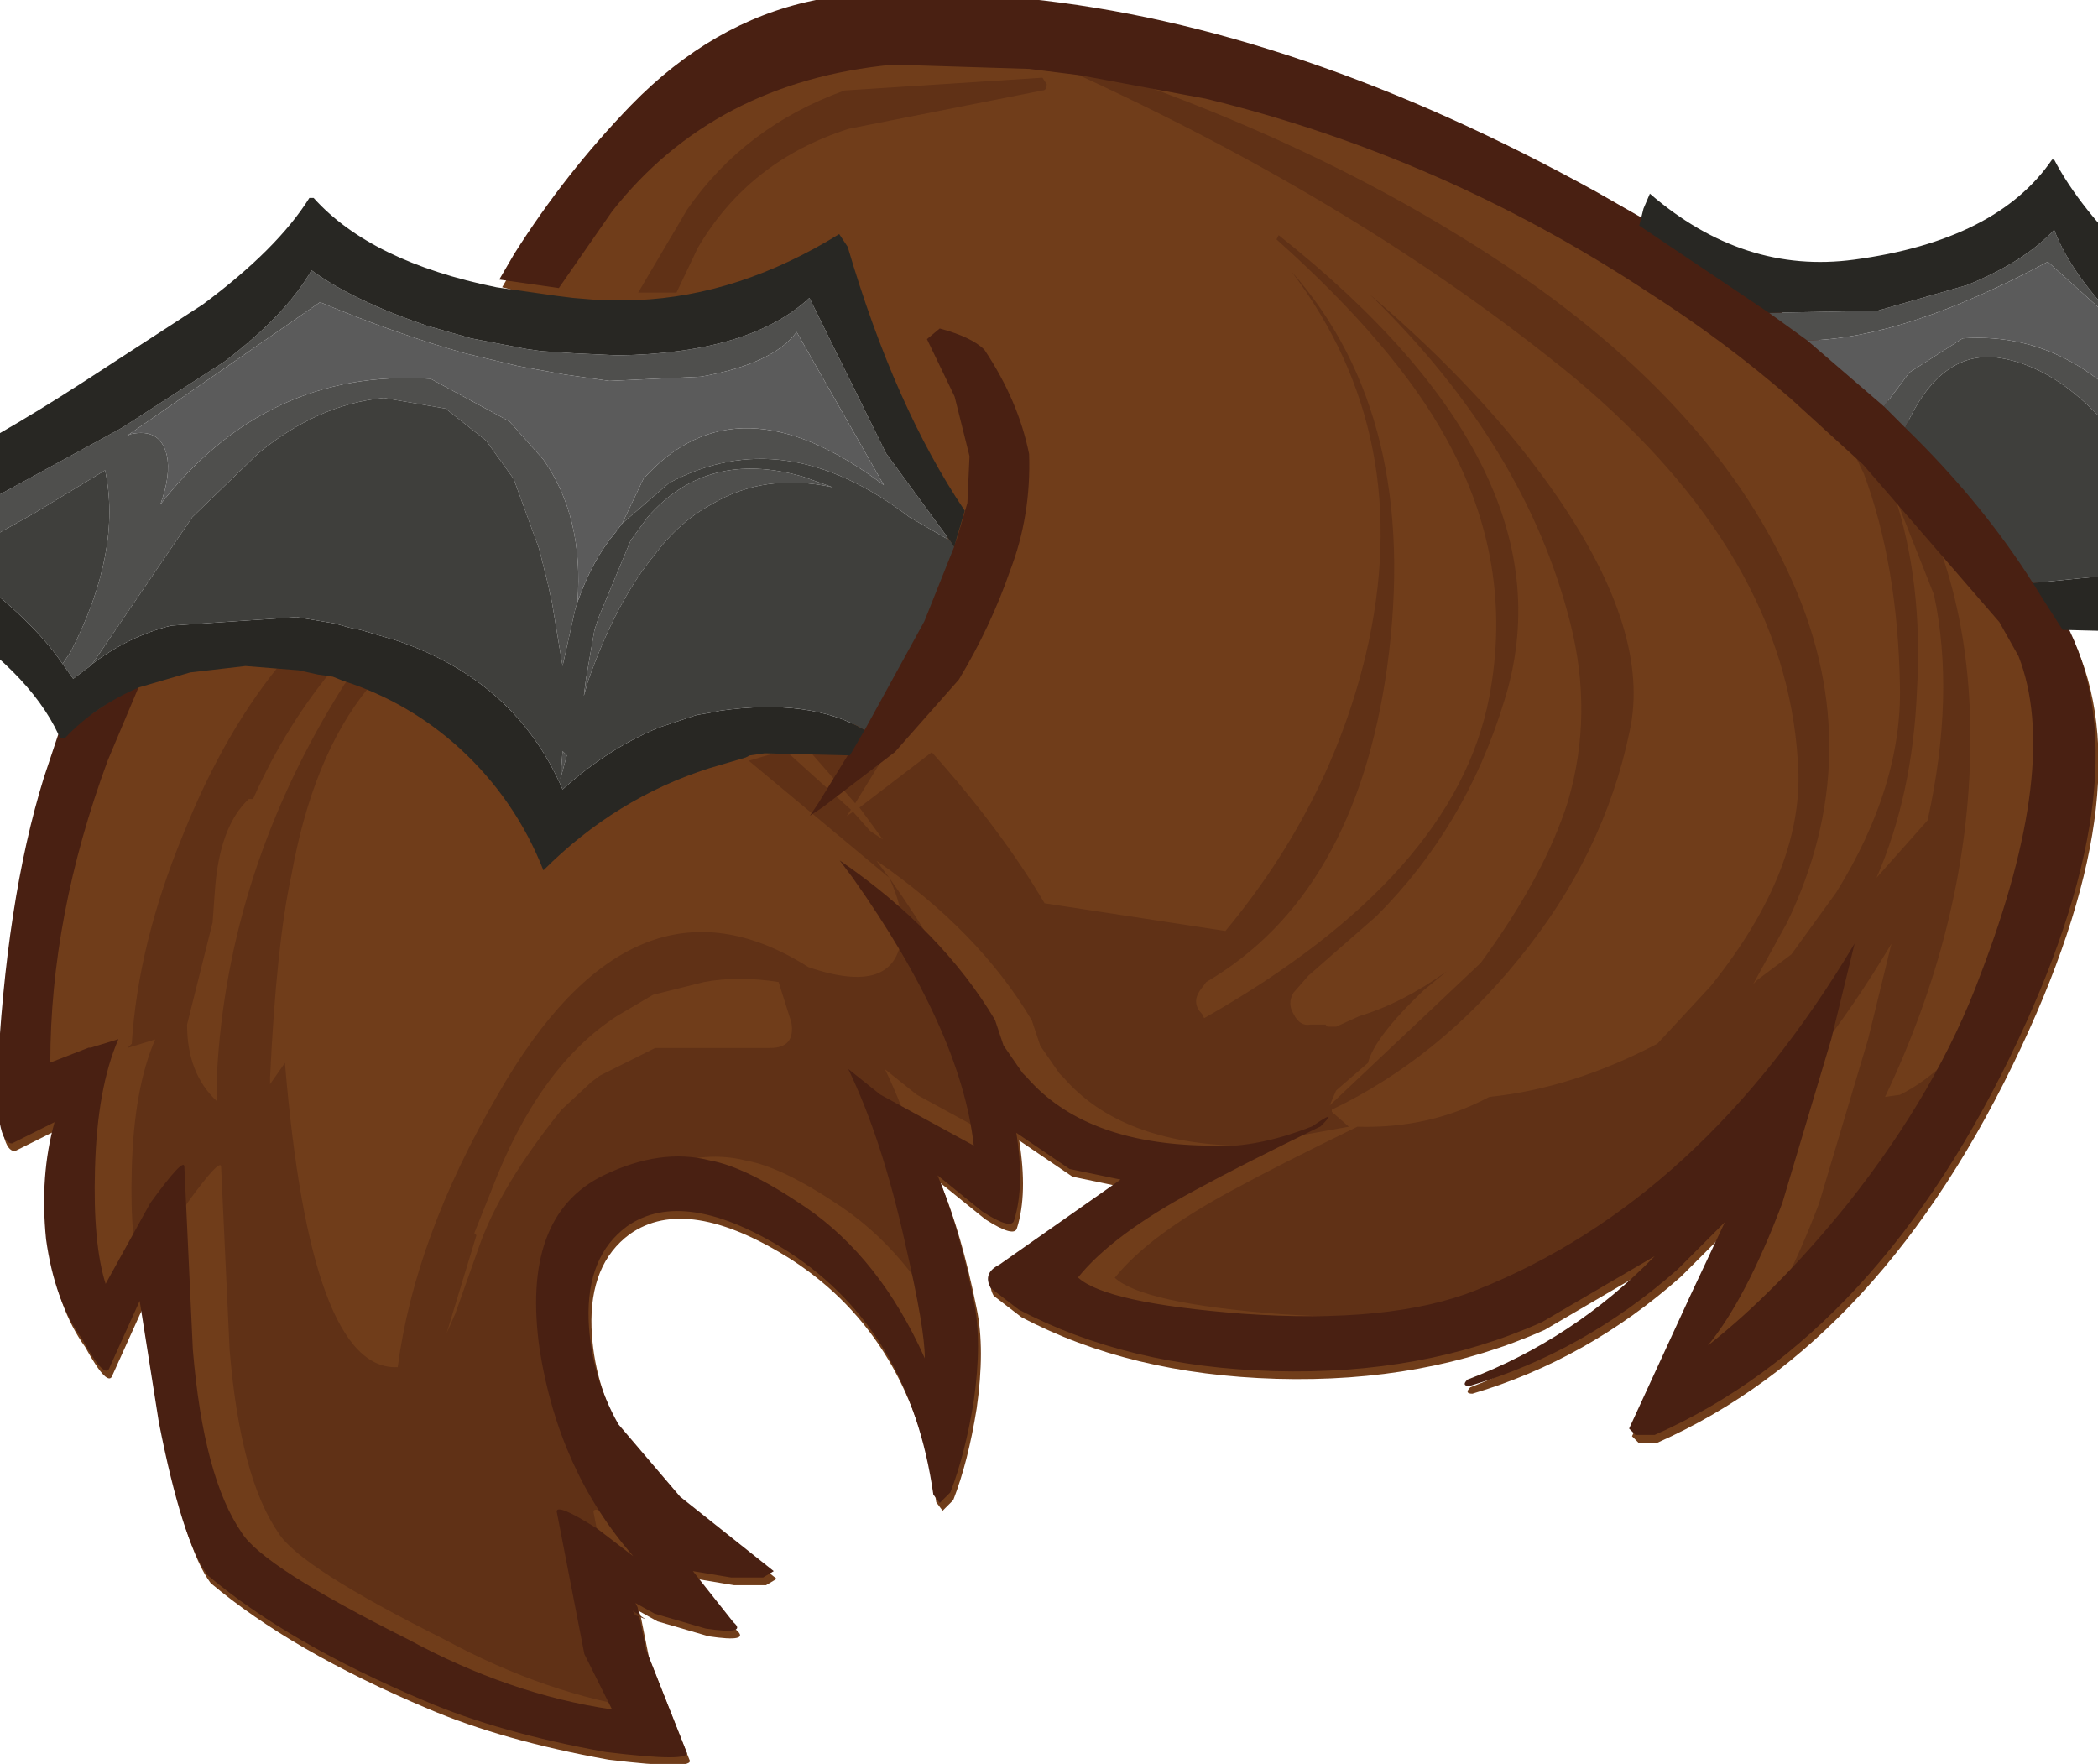 <?xml version="1.0" encoding="UTF-8" standalone="no"?>
<!-- Created with Inkscape (http://www.inkscape.org/) -->

<svg
   xmlns:dc="http://purl.org/dc/elements/1.1/"
   xmlns:cc="http://creativecommons.org/ns#"
   xmlns:rdf="http://www.w3.org/1999/02/22-rdf-syntax-ns#"
   xmlns:svg="http://www.w3.org/2000/svg"
   xmlns="http://www.w3.org/2000/svg"
   version="1.1"
   width="49.3"
   height="41.45"
   viewBox="-24.65 -20.7 49.3 41.45"
   id="svg2">
  <defs
     id="defs11" />
  <g
     id="shape_1"
     style="stroke-linecap:round;stroke-linejoin:round">
    <path
       d="m 19.75,-11.15 m 0,0 -1.8,-1.55 -0.9,-0.65 L 14,-15.4 12.95,-16 q -7.05,-3.9 -13.4,-4.55 -3.3,-0.35 -5.05,0.05 -2.35,0.5 -4.25,2.45 -1.55,1.6 -2.75,3.5 l -0.35,0.6 0.2,0.05 q 0,0.2 0.8,0.35 l 2.25,0.2 q 1.3,0 3.35,-0.8 l 1.4,-0.6 q 1.55,4.75 2.65,6 l -0.1,0.3 q -0.15,0.65 -0.8,2.15 -0.25,0.75 -1.45,2.5 l -0.2,0.35 -0.1,0 -0.2,0 -0.2,0 -0.4,0.1 L -6,-3.3 q -4.65,0.8 -5.85,2.1 l -1.4,-2.1 q -2.1,-2.5 -5.15,-2.5 l -0.75,0 -0.1,0.05 -0.55,0.05 -2.05,0.8 q -1.15,0.95 -1.25,1.55 l -0.05,-0.1 -0.4,1.2 q -0.9,2.9 -1.1,7.15 0,1.45 0.35,1.45 l 1,-0.5 q -0.35,1.25 -0.2,2.75 0.2,1.45 0.85,2.35 0.55,1 0.65,0.65 l 0.7,-1.55 0.45,2.85 q 0.55,2.8 1.15,3.6 1.9,1.6 5.1,2.95 1.75,0.75 4.25,1.2 2.05,0.25 1.9,0 l -0.95,-2.4 -0.2,-1 -0.05,-0.1 0.45,0.25 1.2,0.35 q 1,0.15 0.65,-0.15 l -0.95,-1.2 0.9,0.15 0.75,0 0.25,-0.15 -2.2,-1.75 -1.45,-1.7 q -0.65,-1.15 -0.7,-2.45 -0.05,-1.5 0.9,-2.2 1.35,-0.95 3.8,0.6 2.85,1.85 3.4,5.7 l 0.15,0.2 0.25,-0.25 Q -1.9,13.65 -1.7,12.4 -1.5,11 -1.7,10.05 -2.05,8.3 -2.55,7.1 l 1.05,0.85 q 0.7,0.45 0.75,0.2 0.25,-0.8 0.05,-2.05 l 1.25,0.85 1.2,0.25 -2.85,2 q -0.4,0.2 -0.2,0.55 l 0.65,0.5 q 2.55,1.35 6,1.45 3.5,0.1 6.3,-1.15 L 14.3,9 q -1.9,1.95 -4.4,2.9 -0.15,0.15 0.05,0.15 2.7,-0.8 4.9,-2.75 l 1.1,-1.1 -0.8,1.7 -1.45,3.15 0.15,0.15 0.45,0 q 5.3,-2.35 8.55,-9.3 2.95,-6.3 1.1,-9.8 L 23.5,-6.6 23.25,-7 q -1.2,-1.9 -3,-3.65 l -0.5,-0.5"
       id="path5"
       style="fill:#703d1a;fill-opacity:1;stroke:none" />
    <path
       d="M 19.75,-11.15"
       id="path7"
       style="fill:none;stroke:none" />
  </g>
  <g
     transform="translate(1.196,0.176)"
     id="shape_3"
     style="stroke-linecap:round;stroke-linejoin:round">
    <path
       d="m 0.4,-19.1 m 0,0 -1.2,-0.15 q 6.95,3.15 11.95,7.25 4.95,4.15 5.25,9 0.2,2.5 -2.05,5.3 L 13.1,3.65 Q 11.1,4.7 9.15,4.9 7.75,5.65 6.05,5.6 4.2,6.5 3.1,7.1 1.15,8.15 0.35,9.15 1,9.75 4.2,10 7.7,10.25 9.7,9.45 15,7.35 18.6,1.3 L 18.05,3.55 16.9,7.4 q -0.85,2.25 -1.75,3.35 1.65,-1.3 3.3,-3.35 2.1,-2.65 3.1,-5.35 1.9,-4.95 0.9,-7.5 0.05,2.5 -0.45,4.95 -0.9,4.2 -3.2,5.35 L 18.45,4.9 q 1.9,-4 2,-8 0.1,-4 -1.65,-6.85 l -1.7,-1.55 0.85,1.75 q 0.8,2.15 0.85,5 0.05,2.35 -1.5,4.85 l -1.05,1.45 -0.8,0.6 -0.1,0.1 0.8,-1.45 q 1.9,-3.95 0.15,-7.95 -2,-4.6 -7.8,-8.15 -3.55,-2.2 -8.1,-3.8 m 3.75,3.85 q 2.8,2.5 4,4.7 1.6,2.9 1,6.05 -0.8,4.2 -6.7,7.55 L 2.4,2.95 Q 2.15,2.7 2.35,2.4 L 2.5,2.2 Q 6,0.15 6.75,-5.2 q 0.8,-5.85 -2.25,-9.3 2.95,3.9 1.75,9 Q 5.4,-1.95 2.95,1 L -1.3,0.35 q -1,-1.7 -2.65,-3.55 l -1.7,1.3 0.55,0.75 -0.3,-0.2 -0.4,-0.45 -0.15,0.1 0.1,-0.15 -1.55,-1.4 -0.85,0.25 3.3,2.75 -0.3,-0.4 Q -2.85,1 -1.6,3.1 l 0.2,0.6 0.45,0.65 0.1,0.1 Q 0.5,6 3.35,6.05 L 5.85,5.6 5.45,5.25 5.45,5.2 q 2.5,-1.2 4.4,-3.55 2,-2.45 2.6,-5.35 0.5,-2.3 -1.7,-5.5 -1.65,-2.4 -4.4,-4.75 3.65,3.55 4.7,7.7 0.55,2.15 -0.05,4.2 -0.55,1.75 -2.05,3.8 L 5.4,5.1 5.55,4.75 6.3,4.1 Q 6.45,3.5 7.6,2.4 L 8.15,1.95 Q 7.1,2.7 6.1,3 L 5.55,3.25 5.35,3.25 5.3,3.2 4.95,3.2 Q 4.7,3.25 4.55,2.95 4.4,2.7 4.55,2.45 L 4.9,2.05 6.5,0.65 q 2.1,-2.1 3,-5.05 1.7,-5.4 -5.3,-10.95 l -0.05,0.1 M 19.6,-6.9 q 0.5,2.35 -0.15,5.3 l -1.2,1.35 Q 19.1,-2.2 19.2,-4.65 19.35,-7.2 18.65,-9.3 l 0.95,2.4 m -29.3,-9.05 -1.15,1.95 0.9,0 0.5,-1.05 q 1.2,-2.05 3.55,-2.8 l 4.55,-0.9 q 0.1,0 0.1,-0.15 l -0.1,-0.15 -4.65,0.3 q -2.35,0.85 -3.7,2.8 m -7.5,11.25 0.35,-0.35 -0.25,-0.1 -0.35,-0.05 -0.3,0.4 q -2.75,4.35 -3,9.2 l 0,0.6 q -0.7,-0.65 -0.7,-1.8 l 0.6,-2.4 0.05,-0.7 q 0.1,-1.55 0.8,-2.2 l 0.1,0 q 0.8,-1.8 2,-3.2 l -1.25,-0.1 q -1.4,1.65 -2.4,4.15 -1.05,2.55 -1.2,4.9 l -0.1,0.1 0.65,-0.2 q -0.5,1.15 -0.55,3.05 -0.05,1.75 0.25,2.7 l 1.05,-1.9 q 0.8,-1.1 0.8,-0.85 l 0.2,4.3 q 0.25,3 1.15,4.3 0.5,0.8 3.9,2.5 2.4,1.3 4.8,1.65 L -11.25,18 -11.9,14.65 q 0,-0.2 0.95,0.4 l 0.85,0.65 q -1.75,-2 -2.2,-4.85 -0.45,-3.15 1.5,-4.1 1.35,-0.65 2.5,-0.35 0.85,0.15 2.25,1.1 1.75,1.2 2.8,3.55 L -3.7,8.4 Q -4.25,5.9 -5.05,4.25 l 0.75,0.6 2.2,1.2 q -0.3,-2.7 -2.85,-6.3 0.3,0.65 0.3,1.15 0,1.7 -2.2,0.95 -4.1,-2.6 -7.3,3 -1.95,3.35 -2.35,6.4 -2.05,0.1 -2.65,-7.15 l -0.35,0.5 0,-0.15 q 0.15,-3.15 0.5,-4.75 0.5,-2.8 1.8,-4.4 m 10.4,1.5 1.05,1.2 0.8,-1.3 -2,-0.05 0.15,0.15 m -0.95,6.95 -2.65,0 -0.05,0 -1.3,0.65 -0.2,0.15 -0.7,0.65 Q -14.1,7 -14.6,8.45 l -0.55,1.55 -0.2,0.45 0.7,-2.3 -0.05,-0.05 0.4,-1 q 1.1,-2.9 2.95,-4.1 l 0.85,-0.5 1.2,-0.3 q 0.8,-0.15 1.75,0 l 0.3,0.95 q 0.1,0.6 -0.5,0.6"
       id="path5-1"
       style="fill:#603116;fill-opacity:1;stroke:none" />
    <path
       d="M 0.4,-19.1"
       id="path7-7"
       style="fill:none;stroke:none" />
  </g>
  <g
     transform="translate(-0.068,-0.181)"
     id="shape_5"
     style="stroke-linecap:round;stroke-linejoin:round">
    <path
       d="m 12.95,-16 m 0,0 q -7.05,-3.9 -13.4,-4.55 -3.3,-0.35 -5.05,0.05 -2.35,0.5 -4.25,2.45 -1.55,1.6 -2.75,3.5 l -0.35,0.6 1.4,0.2 1.25,-1.8 q 2.4,-3.05 6.6,-3.45 l 3.2,0.1 1.2,0.15 2.95,0.55 q 5.55,1.35 10.4,4.55 1.8,1.15 3.35,2.5 l 1.7,1.55 3.2,3.7 0.45,0.8 q 1,2.55 -0.9,7.5 -1,2.7 -3.1,5.35 Q 17.2,9.8 15.55,11.1 16.45,10 17.3,7.75 L 18.45,3.9 19,1.65 Q 15.4,7.7 10.1,9.8 8.1,10.6 4.6,10.35 1.4,10.1 0.75,9.5 1.55,8.5 3.5,7.45 4.6,6.85 6.45,5.95 6.85,5.55 6.4,5.85 L 6.25,5.95 Q 4.85,6.5 3.75,6.4 0.9,6.35 -0.45,4.8 L -0.55,4.7 -1,4.05 -1.2,3.45 Q -2.45,1.35 -4.85,-0.3 l 0.3,0.4 Q -2,3.7 -1.7,6.4 L -3.9,5.2 -4.65,4.6 q 0.8,1.65 1.35,4.15 0.45,1.95 0.45,2.65 -1.05,-2.35 -2.8,-3.55 -1.4,-0.95 -2.25,-1.1 -1.15,-0.3 -2.5,0.35 -1.95,0.95 -1.5,4.1 0.45,2.85 2.2,4.85 L -10.55,15.4 Q -11.5,14.8 -11.5,15 l 0.65,3.35 0.65,1.3 Q -12.6,19.3 -15,18 q -3.4,-1.7 -3.9,-2.5 -0.9,-1.3 -1.15,-4.3 l -0.2,-4.3 q 0,-0.25 -0.8,0.85 l -1.05,1.9 q -0.3,-0.95 -0.25,-2.7 0.05,-1.9 0.55,-3.05 l -0.65,0.2 -0.05,0 -0.9,0.35 q 0,-3.45 1.35,-7.1 l 0.8,-1.9 -1.75,1.2 -0.1,0 -0.05,-0.1 -0.4,1.2 q -0.9,2.9 -1.1,7.15 0,1.45 0.35,1.45 l 1,-0.5 q -0.35,1.25 -0.2,2.75 0.2,1.45 0.85,2.35 0.55,1 0.65,0.65 l 0.7,-1.55 0.45,2.85 q 0.55,2.8 1.15,3.6 1.9,1.6 5.1,2.95 1.75,0.75 4.25,1.2 2.05,0.25 1.9,0 l -0.95,-2.4 -0.2,-1 -0.05,-0.1 0.45,0.25 1.2,0.35 q 1,0.15 0.65,-0.15 l -0.95,-1.2 0.9,0.15 0.75,0 0.25,-0.15 -2.2,-1.75 -1.45,-1.7 q -0.65,-1.15 -0.7,-2.45 -0.05,-1.5 0.9,-2.2 1.35,-0.95 3.8,0.6 2.85,1.85 3.4,5.7 l 0.15,0.2 0.25,-0.25 Q -1.9,13.65 -1.7,12.4 -1.5,11 -1.7,10.05 -2.05,8.3 -2.55,7.1 l 1.05,0.85 q 0.7,0.45 0.75,0.2 0.25,-0.8 0.05,-2.05 l 1.25,0.85 1.2,0.25 -2.85,2 q -0.4,0.2 -0.2,0.55 l 0.65,0.5 q 2.55,1.35 6,1.45 3.5,0.1 6.3,-1.15 L 14.3,9 q -1.9,1.95 -4.4,2.9 -0.15,0.15 0.05,0.15 2.7,-0.8 4.9,-2.75 l 1.1,-1.1 -0.8,1.7 -1.45,3.15 0.15,0.15 0.45,0 q 5.3,-2.35 8.55,-9.3 2.95,-6.3 1.1,-9.8 L 23.5,-6.6 23.25,-7 q -1.2,-1.9 -3,-3.65 l -0.5,-0.5 -1.8,-1.55 -0.9,-0.65 L 14,-15.4 12.95,-16 m -15.75,3.45 0.65,1.35 0.35,1.4 -0.05,1.1 -0.25,0.85 -0.7,1.75 -1.4,2.55 -0.35,0.6 -0.8,1.3 -0.1,0.15 -0.1,0.15 0.15,-0.1 0.15,-0.1 1.7,-1.3 1.5,-1.7 q 0.75,-1.25 1.2,-2.55 0.5,-1.3 0.45,-2.75 -0.25,-1.25 -1.05,-2.45 -0.3,-0.3 -1.05,-0.5 l -0.3,0.25"
       id="path5-4"
       style="fill:#492012;fill-opacity:1;stroke:none" />
    <path
       d="M 12.95,-16"
       id="path7-0"
       style="fill:none;stroke:none" />
  </g>
  <g
     transform="translate(-0.93,-9.399)"
     id="shape_7"
     style="stroke-linecap:round;stroke-linejoin:round">
    <path
       d="m 17.85,-3.95 m 0,0 0.9,0.65 q 2.3,-0.05 5.65,-1.85 l 3.5,3.15 -0.1,-0.05 -0.4,0.1 -0.25,0.4 Q 27,-1.05 27.3,-0.4 25.35,-3.55 22.4,-3.35 l -1.25,0.8 -0.6,0.8 0.5,0.5 q 0.8,-1.8 2.15,-1.65 1.85,0.25 3.5,2.8 l 1.85,3.55 0.3,0.3 L 29,3.35 28.85,3.05 Q 27.95,0.8 28.3,-1.2 l 1.2,1.05 0.95,0.7 0.65,0.4 0.65,-0.45 q -1.6,-0.8 -3.8,-2.65 L 26.1,-3.7 q -1.15,-1.15 -1.55,-2.2 -0.7,0.75 -2.05,1.3 L 20.4,-4 17.85,-3.95 M -8.6,-0.05 -9.1,1 -8,0.05 q 2.7,-1.45 5.65,0.8 L -1.4,1.4 -2.9,-0.65 -4.7,-4.3 Q -6.1,-3 -9.2,-2.95 L -10.25,-3 -11,-3.05 l -0.35,-0.05 -1.3,-0.25 -1.05,-0.3 q -1.75,-0.6 -2.7,-1.3 -0.6,1.05 -2.05,2.15 l -2.4,1.55 -4.95,2.7 0.85,0.45 2.05,-1.15 1.65,-1 q 0.4,1.9 -0.8,4.25 l -0.2,0.3 0.25,0.35 0.4,-0.3 0.05,-0.05 2.35,-3.45 1.55,-1.5 q 1.4,-1.15 2.95,-1.3 l 1.45,0.25 0.95,0.75 0.65,0.9 0.6,1.65 0.2,0.8 0.1,0.45 0.25,1.5 0.3,-1.35 0.05,-0.15 q 0.15,-2 -0.8,-3.35 l -0.8,-0.9 -1.85,-1 q -3.85,-0.25 -6.35,2.95 0.25,-0.7 0.15,-1.15 -0.15,-0.65 -0.85,-0.5 l -0.1,0.05 4.55,-3.15 q 1.8,0.75 3.4,1.2 l 1.25,0.3 1.1,0.2 1.05,0.15 2.15,-0.1 q 1.7,-0.3 2.25,-1.05 l 2.05,3.6 Q -6.4,-2.5 -8.6,-0.05 M -4.85,-0.1 Q -7.1,-0.75 -8.5,0.85 L -8.9,1.4 -9.65,3.2 -9.75,3.5 -9.95,4.65 -10,5.05 -9.9,4.7 q 0.65,-1.85 1.55,-2.95 0.6,-0.8 1.35,-1.2 1.25,-0.75 2.85,-0.4 L -4.85,-0.1 M -10.55,7 -10.4,6.45 -10.5,6.35 -10.55,7"
       id="path5-9"
       style="fill:#4f4f4d;fill-opacity:1;stroke:none" />
    <path
       d="M 17.85,-3.95"
       id="path7-4"
       style="fill:none;stroke:none" />
    <path
       d="m 14.8,-6 m 0,0 3.05,2.05 2.55,-0.05 2.1,-0.6 q 1.35,-0.55 2.05,-1.3 0.4,1.05 1.55,2.2 l 1.85,1.55 q 2.2,1.85 3.8,2.65 L 31.1,0.95 30.55,1.4 Q 29.5,2.35 29,3.35 l -0.15,0.4 -0.3,-0.3 q -1.2,-1.1 -3,-1.2 l -1.5,0.15 0.25,0.4 0.45,0.7 2,0.05 Q 28.2,3.9 29,5.1 l 0.05,0 0,0.05 q 0.6,-1.7 2.25,-3 Q 32.9,0.8 34.05,0.5 L 34,0.2 Q 31.85,-0.6 28.7,-3.25 L 26.5,-5.1 q -1.35,-1.3 -1.95,-2.45 l -0.05,0 q -1.3,1.9 -4.65,2.35 -2.6,0.35 -4.8,-1.55 L 14.9,-6.4 14.8,-6 M -2.9,-0.65 -1.4,1.4 -1.3,1.55 -1.05,0.7 Q -2.7,-1.75 -3.8,-5.5 L -4,-5.8 q -2.35,1.45 -4.75,1.55 l -0.9,0 -0.6,-0.05 -0.4,-0.05 -1.4,-0.2 q -2.95,-0.6 -4.3,-2.1 l -0.1,0 q -0.75,1.2 -2.5,2.5 l -2.85,1.85 q -4.1,2.65 -6.95,3.4 l -0.05,0.3 q 1.4,0.3 3.55,1.65 2.2,1.4 2.9,2.9 l 0.05,0.1 0.1,0 q 0.7,-0.75 1.75,-1.2 l 1.2,-0.35 1.3,-0.15 1.25,0.1 0.45,0.1 0.35,0.05 0.25,0.1 q 1.55,0.5 2.75,1.6 1.3,1.2 1.95,2.85 1.7,-1.7 3.9,-2.4 L -6.2,6.5 -6.1,6.45 -5.75,6.4 l 2,0.05 0.35,-0.6 Q -4.7,5.1 -6.8,5.4 l -0.25,0.05 -0.3,0.05 -0.9,0.3 q -1.2,0.5 -2.25,1.45 -1.1,-2.55 -3.9,-3.5 L -15.25,3.5 -15.5,3.45 -15.85,3.35 -16.75,3.2 -19.7,3.4 q -1,0.25 -1.85,0.9 L -21.6,4.35 -22,4.65 -22.25,4.3 q -0.6,-0.9 -2,-2 l -0.7,-0.4 -0.85,-0.45 4.95,-2.7 2.4,-1.55 q 1.45,-1.1 2.05,-2.15 0.95,0.7 2.7,1.3 l 1.05,0.3 1.3,0.25 0.35,0.05 0.75,0.05 1.05,0.05 Q -6.1,-3 -4.7,-4.3 l 1.8,3.65"
       id="path9"
       style="fill:#282723;fill-opacity:1;stroke:none" />
    <path
       d="M 14.8,-6"
       id="path11"
       style="fill:none;stroke:none" />
    <path
       d="m 21.05,-1.25 m 0,0 q 1.8,1.75 3,3.65 l 1.5,-0.15 q 1.8,0.1 3,1.2 L 26.7,-0.1 q -1.65,-2.55 -3.5,-2.8 -1.35,-0.15 -2.15,1.65 M 30.55,1.4 31.1,0.95 30.45,0.55 29.5,-0.15 28.3,-1.2 q -0.35,2 0.55,4.25 L 29,3.35 q 0.5,-1 1.55,-1.95 M -9.25,1.2 q -0.55,0.65 -0.9,1.65 L -10.2,3 l -0.3,1.35 -0.25,-1.5 -0.1,-0.45 -0.2,-0.8 -0.6,-1.65 -0.65,-0.9 -0.95,-0.75 -1.45,-0.25 q -1.55,0.15 -2.95,1.3 l -1.55,1.5 -2.35,3.45 q 0.85,-0.65 1.85,-0.9 l 2.95,-0.2 0.9,0.15 0.35,0.1 0.25,0.05 0.85,0.25 q 2.8,0.95 3.9,3.5 1.05,-0.95 2.25,-1.45 l 0.9,-0.3 0.3,-0.05 0.25,-0.05 q 2.1,-0.3 3.4,0.45 L -2,3.3 -1.3,1.55 -1.4,1.4 -2.35,0.85 Q -5.3,-1.4 -8,0.05 L -9.1,1 -9.25,1.2 m -13.65,-0.45 -2.05,1.15 0.7,0.4 q 1.4,1.1 2,2 l 0.2,-0.3 q 1.2,-2.35 0.8,-4.25 l -1.65,1 m 14.4,0.1 q 1.4,-1.6 3.65,-0.95 l 0.7,0.25 q -1.6,-0.35 -2.85,0.4 -0.75,0.4 -1.35,1.2 -0.9,1.1 -1.55,2.95 l -0.1,0.35 0.05,-0.4 0.2,-1.15 0.1,-0.3 0.75,-1.8 0.4,-0.55 m -1.9,5.6 -0.15,0.55 0.05,-0.65 0.1,0.1"
       id="path13"
       style="fill:#3f3f3c;fill-opacity:1;stroke:none" />
    <path
       d="M 21.05,-1.25"
       id="path15"
       style="fill:none;stroke:none" />
    <path
       d="m 18.75,-3.3 m 0,0 1.8,1.55 0.6,-0.8 1.25,-0.8 q 2.95,-0.2 4.9,2.95 -0.3,-0.65 -0.15,-1.15 l 0.25,-0.4 0.4,-0.1 0.1,0.05 -3.5,-3.15 q -3.35,1.8 -5.65,1.85 M -9.1,1 -8.6,-0.05 Q -6.4,-2.5 -2.95,0.1 L -5,-3.5 q -0.55,0.75 -2.25,1.05 l -2.15,0.1 -1.05,-0.15 -1.1,-0.2 -1.25,-0.3 q -1.6,-0.45 -3.4,-1.2 l -4.55,3.15 0.1,-0.05 q 0.7,-0.15 0.85,0.5 0.1,0.45 -0.15,1.15 2.5,-3.2 6.35,-2.95 l 1.85,1 0.8,0.9 q 0.95,1.35 0.8,3.35 0.35,-1 0.9,-1.65 L -9.1,1"
       id="path17"
       style="fill:#5b5b5b;fill-opacity:1;stroke:none" />
    <path
       d="M 18.75,-3.3"
       id="path19"
       style="fill:none;stroke:none" />
    <path
       d="m -8.85,26.55 m 0,0 0.05,0.1 0.25,0.1 -0.3,-0.2"
       id="path21"
       style="fill:#603116;fill-opacity:1;stroke:none" />
    <path
       d="M -8.85,26.55"
       id="path23"
       style="fill:none;stroke:none" />
  </g>
</svg>
